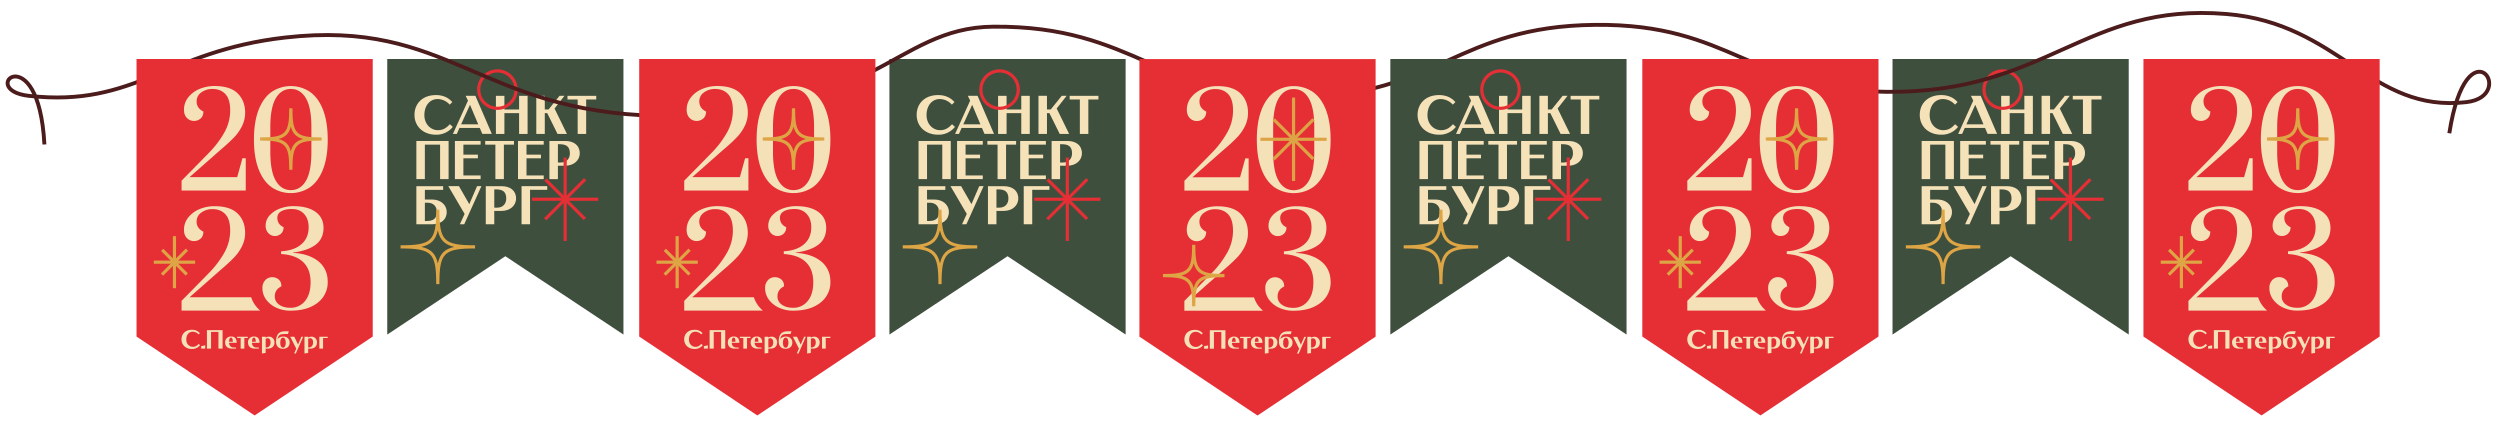<?xml version="1.0" encoding="UTF-8"?> <svg xmlns="http://www.w3.org/2000/svg" id="Слой_1" data-name="Слой 1" viewBox="0 0 2561.28 456.68"> <defs> <style>.cls-1{fill:#3f4f3e;}.cls-2{fill:#f6e2b9;}.cls-3{fill:#e62e35;}.cls-4{fill:#dea545;}.cls-5{fill:none;stroke:#4c1c1d;stroke-miterlimit:10;stroke-width:4px;}.cls-6{fill:#f4e1b8;}.cls-7{fill:#e62f35;}.cls-8{fill:#dda445;}</style> </defs> <polygon class="cls-1" points="2180.91 342.76 2059.91 262.52 1938.91 342.76 1938.91 60.43 2180.91 60.43 2180.91 342.76"></polygon> <path class="cls-2" d="M2006.06,130a21.31,21.31,0,0,1-17.23,8c-13.11,0-22-8.59-22-20.3s8.37-20.3,22-20.3c7.64,0,13.11,2.95,16.73,7.19l-2.68,2.62a16.9,16.9,0,0,0-12.27-5.74c-8.2,0-13.66,6.86-13.66,16.45,0,9.37,6.63,15.45,13.83,15.45,5.86,0,9.09-2.73,12.27-6.13Z"></path> <path class="cls-2" d="M2006.17,137.22l15.45-34.13-2.39-4.91h10l16.84,39h-9.76l-2.62-6.14h-20.75l-2.73,6.14Zm8.43-9.87h17.51l-8.42-20Z"></path> <polygon class="cls-2" points="2050.23 98.18 2058.93 98.18 2058.93 112.18 2073.99 112.18 2073.99 98.18 2082.69 98.18 2082.69 137.22 2073.99 137.22 2073.99 115.91 2058.93 115.91 2058.93 137.22 2050.23 137.22 2050.23 98.18"></polygon> <polygon class="cls-2" points="2100.32 98.18 2100.32 112.18 2104.17 112.18 2115.43 98.18 2120.45 98.18 2110.3 111.17 2123.02 137.22 2113.37 137.22 2102.83 115.91 2100.32 115.91 2100.32 137.22 2091.62 137.22 2091.62 98.18 2100.32 98.18"></polygon> <polygon class="cls-2" points="2123.57 98.18 2153.02 98.18 2153.02 101.92 2142.7 101.92 2142.7 137.22 2134 137.22 2134 101.92 2123.57 101.92 2123.57 98.18"></polygon> <polygon class="cls-2" points="1968.75 183.49 1968.75 144.44 2001.77 144.44 2001.77 183.49 1993.07 183.49 1993.07 148.18 1977.45 148.18 1977.45 183.49 1968.75 183.49"></polygon> <polygon class="cls-2" points="2008.23 144.44 2034.55 144.44 2034.55 148.18 2016.93 148.18 2016.93 158.44 2031.77 158.44 2031.77 162.18 2016.93 162.18 2016.93 179.75 2034.55 179.75 2034.55 183.49 2008.23 183.49 2008.23 144.44"></polygon> <polygon class="cls-2" points="2039.27 144.44 2068.72 144.44 2068.72 148.18 2058.4 148.18 2058.4 183.49 2049.7 183.49 2049.7 148.18 2039.27 148.18 2039.27 144.44"></polygon> <polygon class="cls-2" points="2072.88 144.44 2099.2 144.44 2099.2 148.18 2081.58 148.18 2081.58 158.44 2096.41 158.44 2096.41 162.18 2081.58 162.18 2081.58 179.75 2099.2 179.75 2099.2 183.49 2072.88 183.49 2072.88 144.44"></polygon> <path class="cls-2" d="M2113.76,183.49h-8.7V144.44h16.34c8.37,0,14.72,4.24,14.72,12.55,0,7.87-6.8,12.78-14.72,12.78h-7.64Zm0-17h2.9c6.13,0,9.37-4.12,9.37-9.37,0-7.47-4.24-9.37-10.65-9.37h-1.62Z"></path> <path class="cls-2" d="M1977.45,204.43h7.64c7.92,0,14.72,4.91,14.72,12.77,0,8.31-6.35,12.55-14.72,12.55h-16.34v-39h27.44v3.74h-18.74Zm1.62,22c6.41,0,10.65-1.89,10.65-9.37,0-5.24-3.23-9.37-9.37-9.37h-2.9v18.74Z"></path> <polygon class="cls-2" points="2012.36 190.71 2022.96 209.17 2030.94 190.71 2035.4 190.71 2017.78 229.75 2013.31 229.75 2018.16 219.16 2001.49 190.71 2012.36 190.71"></polygon> <path class="cls-2" d="M2048.56,229.75h-8.7v-39h16.34c8.37,0,14.72,4.24,14.72,12.55,0,7.86-6.8,12.77-14.72,12.77h-7.64Zm0-17h2.9c6.14,0,9.37-4.13,9.37-9.37,0-7.47-4.24-9.37-10.65-9.37h-1.62Z"></path> <polygon class="cls-2" points="2076.5 190.71 2102.83 190.71 2102.83 194.45 2085.2 194.45 2085.2 229.75 2076.5 229.75 2076.5 190.71"></polygon> <rect class="cls-3" x="2119.56" y="161.4" width="3.25" height="85.44"></rect> <rect class="cls-3" x="2087.28" y="202.5" width="67.81" height="3.25"></rect> <rect class="cls-3" x="2119.56" y="175.56" width="3.24" height="57.13" transform="translate(476.94 1559.69) rotate(-45)"></rect> <rect class="cls-3" x="2092.22" y="202.5" width="57.92" height="3.24" transform="translate(476.94 1559.69) rotate(-45)"></rect> <path class="cls-3" d="M2051.78,112.58a20.77,20.77,0,1,1,20.77-20.77A20.8,20.8,0,0,1,2051.78,112.58Zm0-38.29a17.52,17.52,0,1,0,17.52,17.52A17.54,17.54,0,0,0,2051.78,74.29Z"></path> <path class="cls-4" d="M1992.34,291.07h-3.25c0-32.08-4.44-36.52-36.52-36.52V251.3c32.08,0,36.52-4.44,36.52-36.52h3.25c0,32.08,4.44,36.52,36.52,36.52v3.25C1996.78,254.55,1992.34,259,1992.34,291.07Zm-18.51-38.14c9.84,2.2,14.68,7,16.89,16.89,2.2-9.85,7-14.69,16.89-16.89-9.85-2.21-14.69-7.05-16.89-16.89C1988.51,245.88,1983.67,250.72,1973.83,252.93Z"></path> <polygon class="cls-1" points="1153.22 342.76 1032.22 262.52 911.22 342.76 911.22 60.43 1153.22 60.43 1153.22 342.76"></polygon> <path class="cls-2" d="M978.37,130a21.31,21.31,0,0,1-17.23,8c-13.11,0-22-8.59-22-20.3s8.37-20.3,22-20.3c7.64,0,13.11,2.95,16.73,7.19l-2.68,2.62a16.9,16.9,0,0,0-12.26-5.74c-8.2,0-13.67,6.86-13.67,16.45,0,9.37,6.64,15.45,13.83,15.45,5.86,0,9.09-2.73,12.27-6.13Z"></path> <path class="cls-2" d="M978.49,137.22l15.44-34.13-2.39-4.91h10l16.84,39h-9.76l-2.62-6.14H985.23l-2.73,6.14Zm8.42-9.87h17.51l-8.42-20Z"></path> <polygon class="cls-2" points="1022.55 98.18 1031.25 98.18 1031.25 112.18 1046.31 112.18 1046.31 98.18 1055.01 98.18 1055.01 137.22 1046.31 137.22 1046.31 115.91 1031.25 115.91 1031.25 137.22 1022.55 137.22 1022.55 98.18"></polygon> <polygon class="cls-2" points="1072.63 98.18 1072.63 112.18 1076.48 112.18 1087.74 98.18 1092.76 98.18 1082.61 111.17 1095.33 137.22 1085.68 137.22 1075.14 115.91 1072.63 115.91 1072.63 137.22 1063.93 137.22 1063.93 98.18 1072.63 98.18"></polygon> <polygon class="cls-2" points="1095.89 98.18 1125.34 98.18 1125.34 101.92 1115.02 101.92 1115.02 137.22 1106.32 137.22 1106.32 101.92 1095.89 101.92 1095.89 98.18"></polygon> <polygon class="cls-2" points="941.06 183.49 941.06 144.44 974.08 144.44 974.08 183.49 965.38 183.49 965.38 148.18 949.76 148.18 949.76 183.49 941.06 183.49"></polygon> <polygon class="cls-2" points="980.54 144.44 1006.87 144.44 1006.87 148.18 989.24 148.18 989.24 158.44 1004.08 158.44 1004.08 162.18 989.24 162.18 989.24 179.75 1006.87 179.75 1006.87 183.49 980.54 183.49 980.54 144.44"></polygon> <polygon class="cls-2" points="1011.59 144.44 1041.03 144.44 1041.03 148.18 1030.71 148.18 1030.71 183.49 1022.02 183.49 1022.02 148.18 1011.59 148.18 1011.59 144.44"></polygon> <polygon class="cls-2" points="1045.19 144.44 1071.52 144.44 1071.52 148.18 1053.89 148.18 1053.89 158.44 1068.73 158.44 1068.73 162.18 1053.89 162.18 1053.89 179.75 1071.52 179.75 1071.52 183.49 1045.19 183.49 1045.19 144.44"></polygon> <path class="cls-2" d="M1086.07,183.49h-8.7V144.44h16.34c8.37,0,14.73,4.24,14.73,12.55,0,7.87-6.81,12.78-14.73,12.78h-7.64Zm0-17h2.9c6.14,0,9.37-4.12,9.37-9.37,0-7.47-4.24-9.37-10.65-9.37h-1.62Z"></path> <path class="cls-2" d="M949.76,204.43h7.64c7.92,0,14.73,4.91,14.73,12.77,0,8.31-6.36,12.55-14.73,12.55H941.06v-39H968.5v3.74H949.76Zm1.62,22c6.41,0,10.65-1.89,10.65-9.37,0-5.24-3.23-9.37-9.37-9.37h-2.9v18.74Z"></path> <polygon class="cls-2" points="984.68 190.71 995.27 209.17 1003.25 190.71 1007.71 190.71 990.09 229.75 985.63 229.75 990.48 219.16 973.8 190.71 984.68 190.71"></polygon> <path class="cls-2" d="M1020.87,229.75h-8.7v-39h16.34c8.37,0,14.73,4.24,14.73,12.55,0,7.86-6.81,12.77-14.73,12.77h-7.64Zm0-17h2.9c6.14,0,9.37-4.13,9.37-9.37,0-7.47-4.24-9.37-10.65-9.37h-1.62Z"></path> <polygon class="cls-2" points="1048.82 190.71 1075.14 190.71 1075.14 194.45 1057.52 194.45 1057.52 229.75 1048.82 229.75 1048.82 190.71"></polygon> <rect class="cls-3" x="1091.87" y="161.4" width="3.25" height="85.44"></rect> <rect class="cls-3" x="1059.59" y="202.5" width="67.81" height="3.25"></rect> <rect class="cls-3" x="1091.87" y="175.56" width="3.24" height="57.13" transform="translate(175.94 833) rotate(-45)"></rect> <rect class="cls-3" x="1064.53" y="202.5" width="57.92" height="3.24" transform="translate(175.94 833) rotate(-45)"></rect> <path class="cls-3" d="M1024.09,112.58a20.77,20.77,0,1,1,20.77-20.77A20.8,20.8,0,0,1,1024.09,112.58Zm0-38.29a17.52,17.52,0,1,0,17.52,17.52A17.54,17.54,0,0,0,1024.09,74.29Z"></path> <path class="cls-4" d="M964.65,291.07h-3.24c0-32.08-4.44-36.52-36.53-36.52V251.3c32.09,0,36.53-4.44,36.53-36.52h3.24c0,32.08,4.44,36.52,36.52,36.52v3.25C969.09,254.55,964.65,259,964.65,291.07Zm-18.51-38.14c9.84,2.2,14.69,7,16.89,16.89,2.2-9.85,7-14.69,16.89-16.89-9.85-2.21-14.69-7.05-16.89-16.89C960.83,245.88,956,250.72,946.14,252.93Z"></path> <polygon class="cls-1" points="638.73 342.76 517.74 262.52 396.74 342.76 396.74 60.43 638.73 60.43 638.73 342.76"></polygon> <path class="cls-2" d="M463.89,130a21.33,21.33,0,0,1-17.24,8c-13.1,0-22-8.59-22-20.3s8.37-20.3,22-20.3c7.64,0,13.11,2.95,16.73,7.19l-2.67,2.62a16.92,16.92,0,0,0-12.27-5.74c-8.2,0-13.67,6.86-13.67,16.45,0,9.37,6.64,15.45,13.83,15.45,5.86,0,9.1-2.73,12.28-6.13Z"></path> <path class="cls-2" d="M464,137.22l15.45-34.13-2.4-4.91h10l16.85,39h-9.76l-2.63-6.14H470.75L468,137.22Zm8.42-9.87h17.51l-8.42-20Z"></path> <polygon class="cls-2" points="508.06 98.18 516.76 98.18 516.76 112.18 531.82 112.18 531.82 98.18 540.52 98.18 540.52 137.22 531.82 137.22 531.82 115.91 516.76 115.91 516.76 137.22 508.06 137.22 508.06 98.18"></polygon> <polygon class="cls-2" points="558.14 98.18 558.14 112.18 561.99 112.18 573.26 98.18 578.27 98.18 568.13 111.17 580.84 137.22 571.19 137.22 560.65 115.91 558.14 115.91 558.14 137.22 549.44 137.22 549.44 98.18 558.14 98.18"></polygon> <polygon class="cls-2" points="581.4 98.18 610.85 98.18 610.85 101.92 600.53 101.92 600.53 137.22 591.83 137.22 591.83 101.92 581.4 101.92 581.4 98.18"></polygon> <polygon class="cls-2" points="426.57 183.49 426.57 144.44 459.59 144.44 459.59 183.49 450.89 183.49 450.89 148.18 435.27 148.18 435.27 183.49 426.57 183.49"></polygon> <polygon class="cls-2" points="466.05 144.44 492.38 144.44 492.38 148.18 474.75 148.18 474.75 158.44 489.59 158.44 489.59 162.18 474.75 162.18 474.75 179.75 492.38 179.75 492.38 183.49 466.05 183.49 466.05 144.44"></polygon> <polygon class="cls-2" points="497.1 144.44 526.55 144.44 526.55 148.18 516.23 148.18 516.23 183.49 507.53 183.49 507.53 148.18 497.1 148.18 497.1 144.44"></polygon> <polygon class="cls-2" points="530.7 144.44 557.03 144.44 557.03 148.18 539.4 148.18 539.4 158.44 554.24 158.44 554.24 162.18 539.4 162.18 539.4 179.75 557.03 179.75 557.03 183.49 530.7 183.49 530.7 144.44"></polygon> <path class="cls-2" d="M571.58,183.49h-8.7V144.44h16.34c8.37,0,14.73,4.24,14.73,12.55,0,7.87-6.81,12.78-14.73,12.78h-7.64Zm0-17h2.9c6.14,0,9.37-4.12,9.37-9.37,0-7.47-4.23-9.37-10.65-9.37h-1.62Z"></path> <path class="cls-2" d="M435.28,204.43h7.64c7.92,0,14.72,4.91,14.72,12.77,0,8.31-6.36,12.55-14.72,12.55H426.57v-39H454v3.74H435.28Zm1.61,22c6.42,0,10.66-1.89,10.66-9.37,0-5.24-3.24-9.37-9.37-9.37h-2.9v18.74Z"></path> <polygon class="cls-2" points="470.19 190.71 480.79 209.17 488.76 190.71 493.22 190.71 475.6 229.75 471.14 229.75 475.99 219.16 459.31 190.71 470.19 190.71"></polygon> <path class="cls-2" d="M506.39,229.75h-8.7v-39H514c8.36,0,14.72,4.24,14.72,12.55,0,7.86-6.8,12.77-14.72,12.77h-7.64Zm0-17h2.89c6.14,0,9.38-4.13,9.38-9.37,0-7.47-4.24-9.37-10.66-9.37h-1.61Z"></path> <polygon class="cls-2" points="534.33 190.71 560.65 190.71 560.65 194.45 543.03 194.45 543.03 229.75 534.33 229.75 534.33 190.71"></polygon> <rect class="cls-3" x="577.38" y="161.4" width="3.25" height="85.44"></rect> <rect class="cls-3" x="545.1" y="202.5" width="67.81" height="3.25"></rect> <rect class="cls-3" x="577.38" y="175.56" width="3.24" height="57.13" transform="translate(25.25 469.21) rotate(-45)"></rect> <rect class="cls-3" x="550.04" y="202.5" width="57.92" height="3.24" transform="translate(25.25 469.21) rotate(-45)"></rect> <path class="cls-3" d="M509.6,112.58a20.77,20.77,0,1,1,20.77-20.77A20.79,20.79,0,0,1,509.6,112.58Zm0-38.29a17.52,17.52,0,1,0,17.53,17.52A17.54,17.54,0,0,0,509.6,74.29Z"></path> <path class="cls-4" d="M450.16,291.07h-3.24c0-32.08-4.44-36.52-36.53-36.52V251.3c32.09,0,36.53-4.44,36.53-36.52h3.24c0,32.08,4.44,36.52,36.53,36.52v3.25C454.6,254.55,450.16,259,450.16,291.07Zm-18.51-38.14c9.84,2.2,14.69,7,16.89,16.89,2.2-9.85,7-14.69,16.89-16.89-9.84-2.21-14.69-7.05-16.89-16.89C446.34,245.88,441.49,250.72,431.65,252.93Z"></path> <path class="cls-5" d="M45.5,148C39.43,34.83-25.11,92.14,29.66,98.21,139.05,110.34,170,52.38,292.07,38.45c168.45-19.21,197.54,75.94,382.28,80.26,219.29,5.12,240.72-90.53,343.18-91.38,146.61-1.23,170.59,74.28,314.37,72.31,140.74-1.92,160.34-72.73,302.28-74.17,140.29-1.42,158.74,67.37,299.25,68.61,164,1.45,202.19-91.73,347.61-79.73,116.17,9.58,147.59,101.77,245.91,90.27,53.55-6.27.43-83.61-17.6,31.92"></path> <polygon class="cls-3" points="1924.55 344.8 1803.56 425.62 1682.56 344.8 1682.56 60.43 1924.55 60.43 1924.55 344.8"></polygon> <path class="cls-6" d="M1809.26,318.24h-80.6v-10l27.6-28.07a99.73,99.73,0,0,0,16.54-21.87,46,46,0,0,0,5.7-22q0-11.49-4.91-16.77t-13.28-5.29a18.8,18.8,0,0,0-11.38,3.53,10.94,10.94,0,0,0-4.84,9.26q0,6.92,6.93,10.31c0,3.14-1,5.53-2.87,7.18a10.06,10.06,0,0,1-6.8,2.48,9.71,9.71,0,0,1-7.2-3.07c-2-2-3-4.85-3-8.42a20,20,0,0,1,4.31-12.59,28.4,28.4,0,0,1,11.51-8.62,39,39,0,0,1,15.44-3.06q15.94,0,23.67,7.5t7.72,19.78a30.26,30.26,0,0,1-3.08,13.64,44.66,44.66,0,0,1-7.32,10.77q-4.26,4.56-11.58,11l-3.66,3.12-31.26,27.55H1800a31.08,31.08,0,0,0,2,4.75,30.12,30.12,0,0,0,2.24,3.54A32.9,32.9,0,0,0,1809.26,318.24Z"></path> <path class="cls-6" d="M1728.66,185.12l27.6-28.07a99.61,99.61,0,0,0,16.54-21.86,46,46,0,0,0,5.69-22q0-11.49-4.9-16.77t-13.28-5.29a18.81,18.81,0,0,0-11.38,3.52,11,11,0,0,0-4.84,9.27q0,6.93,6.94,10.31,0,4.71-2.88,7.18a10.06,10.06,0,0,1-6.8,2.48,9.74,9.74,0,0,1-7.2-3.06c-2-2-3-4.85-3-8.42a20,20,0,0,1,4.31-12.6A28.4,28.4,0,0,1,1747,91.19a39,39,0,0,1,15.44-3.06q15.94,0,23.67,7.5t7.72,19.78a30.26,30.26,0,0,1-3.08,13.64,45.14,45.14,0,0,1-7.32,10.77q-4.26,4.58-11.58,11l-3.66,3.13-31.26,27.54h48.79l5.36-19.32h3.4v33h-65.79Z"></path> <path class="cls-6" d="M1820.77,191.64q-8.51-6.13-13.21-18.47T1802.85,143q0-17.88,4.71-30.22t13.21-18.47a35.3,35.3,0,0,1,39.76,0q8.51,6.13,13.21,18.47t4.71,30.22q0,17.9-4.71,30.22t-13.21,18.47a35.25,35.25,0,0,1-39.76,0m35.31-6.39q5.63-9.52,5.63-29.77V130.29q0-20.1-5.63-29.63t-15.43-9.53q-9.81,0-15.44,9.53t-5.62,29.63v25.19q0,20.11,5.62,29.7t15.44,9.6q9.81,0,15.43-9.53"></path> <path class="cls-6" d="M1747.7,353.64a10.34,10.34,0,0,1-8.36,3.89c-6.35,0-10.68-4.16-10.68-9.83s4.06-9.83,10.68-9.83a10.22,10.22,0,0,1,8.12,3.49l-1.3,1.26a8.21,8.21,0,0,0-6-2.78c-4,0-6.63,3.33-6.63,8s3.22,7.48,6.71,7.48c2.84,0,4.41-1.33,6-3Z"></path> <polygon class="cls-6" points="1754.69 357.15 1754.69 338.25 1770.7 338.25 1770.7 357.15 1766.48 357.15 1766.48 340.06 1758.91 340.06 1758.91 357.15 1754.69 357.15"></polygon> <path class="cls-6" d="M1784.45,357.15h-4.19c-5.06,0-6.92-3-6.92-6.32a5.86,5.86,0,0,1,6.22-6.07c3,0,5.6,1.43,5.6,6.45h-7.77c.11,2.59,1.41,4.81,4.93,4.81h2.13Zm-3.27-7.07c0-2.41-.43-4.19-1.79-4.19s-1.92,1.46-2,4.19Z"></path> <polygon class="cls-6" points="1785.7 345 1796.52 345 1796.52 346.27 1793.03 346.27 1793.03 357.15 1789.24 357.15 1789.24 346.27 1785.7 346.27 1785.7 345"></polygon> <path class="cls-6" d="M1807.91,357.15h-4.19c-5.06,0-6.93-3-6.93-6.32a5.87,5.87,0,0,1,6.23-6.07c3,0,5.6,1.43,5.6,6.45h-7.77c.11,2.59,1.41,4.81,4.92,4.81h2.14Zm-3.27-7.07c0-2.41-.43-4.19-1.79-4.19s-1.92,1.46-2,4.19Z"></path> <path class="cls-6" d="M1814.84,345.81a7.66,7.66,0,0,1,3.35-.92,5.64,5.64,0,0,1,5.68,5.94c0,3.27-1.86,6.32-6.92,6.32h-2.11v4.46l-3.79.53V345h3.79Zm.6,10.21c2.84,0,4.43-2.14,4.43-5.19s-1.41-4.32-3-4.32a4.36,4.36,0,0,0-2,.57V356Z"></path> <path class="cls-6" d="M1825.5,349.67c0-6.05,2.27-10.28,9-10.28h4l-.81,2.83h-4.28c-3.84,0-5.7,1.16-6.41,5.45,1-1.91,3.71-2.91,5.68-2.91,4.47,0,6.77,2.81,6.77,6.32s-2.44,6.26-6.9,6.26-7.09-2.67-7.09-7.53Zm7.22,6.54c1.68,0,2.74-2.08,2.74-5.08,0-2.05-.65-5.24-2.74-5.24s-2.92,2.24-2.92,5.24.87,5.08,2.92,5.08"></path> <polygon class="cls-6" points="1846.2 357.15 1840.03 345 1844.2 345 1848.01 352.99 1851.5 345 1853.26 345 1845.79 362.14 1844.04 362.14 1846.2 357.15"></polygon> <path class="cls-6" d="M1858.4,345.81a7.67,7.67,0,0,1,3.36-.92,5.64,5.64,0,0,1,5.68,5.94c0,3.27-1.87,6.32-6.93,6.32h-2.11v4.46l-3.79.53V345h3.79ZM1859,356c2.84,0,4.43-2.14,4.43-5.19s-1.4-4.32-3-4.32a4.4,4.4,0,0,0-2,.57V356Z"></path> <polygon class="cls-6" points="1869.88 345 1878.45 345 1878.45 346.27 1873.66 346.27 1873.66 357.15 1869.88 357.15 1869.88 345"></polygon> <polygon class="cls-6" points="1752.91 357.15 1748.8 357.15 1748.8 354.66 1752.91 353.77 1752.91 357.15"></polygon> <path class="cls-6" d="M1878.23,285.22a25,25,0,0,0-9.53-17.63q-9.75-7.71-25.67-8.47v-.38q15.15-2,23.12-8.09t8-17.15q0-10.56-8.15-16.43t-22.69-5.86a38.43,38.43,0,0,0-14,2.54,26.29,26.29,0,0,0-10.5,7.07,15.16,15.16,0,0,0-4,10.26,10.83,10.83,0,0,0,2.79,7.78,8.86,8.86,0,0,0,6.63,2.93,9.09,9.09,0,0,0,6.31-2.36,8.52,8.52,0,0,0,2.62-6.69q-6.39-2.93-6.38-9.69a7.3,7.3,0,0,1,4-6.56q4-2.36,11-2.36,7.77,0,12.43,5.1t4.64,13.64q0,10.95-7.45,17.39t-20.84,7.21v2.79q14.91.9,22.56,8.22t7.64,20.71q0,9.19-3.17,15.35a21.27,21.27,0,0,1-2.56,3.89,18.49,18.49,0,0,1-14.91,6.89q-7.26,0-11.66-3.26a10,10,0,0,1-4.35-7.52c0-.31,0-.63,0-1q0-6.88,6.75-10.19c0-3.06-.93-5.39-2.8-7a9.86,9.86,0,0,0-6.63-2.42,9.44,9.44,0,0,0-7,3,11.27,11.27,0,0,0-2.93,8.22,19.36,19.36,0,0,0,2.33,9.36,19.8,19.8,0,0,0,1.49,2.36,26.29,26.29,0,0,0,10.39,8.29,33.79,33.79,0,0,0,14.46,3.05q12.49,0,21.09-4t12.87-10.64a26,26,0,0,0,4.27-14.4A34.07,34.07,0,0,0,1878.23,285.22Z"></path> <path class="cls-4" d="M1842.27,173.93H1839c0-26.26-3.64-29.9-29.9-29.9v-3.24c26.26,0,29.9-3.63,29.9-29.9h3.24c0,26.27,3.64,29.9,29.9,29.9V144C1845.91,144,1842.27,147.67,1842.27,173.93ZM1828,142.41c7.1,1.85,10.84,5.59,12.69,12.68,1.85-7.09,5.59-10.83,12.68-12.68-7.09-1.85-10.83-5.59-12.68-12.68C1838.8,136.82,1835.06,140.56,1828,142.41Z"></path> <rect class="cls-4" x="1719.8" y="241.93" width="3.25" height="53.34"></rect> <rect class="cls-4" x="1700.26" y="266.97" width="42.33" height="3.25"></rect> <rect class="cls-4" x="1719.81" y="250.76" width="3.24" height="35.67" transform="translate(314.27 1295.9) rotate(-45)"></rect> <rect class="cls-4" x="1703.35" y="266.97" width="36.16" height="3.24" transform="translate(314.27 1295.9) rotate(-45)"></rect> <polygon class="cls-3" points="2437.99 344.8 2316.99 425.62 2195.99 344.8 2195.99 60.43 2437.99 60.43 2437.99 344.8"></polygon> <path class="cls-6" d="M2322.69,318.24h-80.6v-10l27.6-28.07a99.73,99.73,0,0,0,16.54-21.87,46,46,0,0,0,5.7-22q0-11.49-4.91-16.77t-13.28-5.29a18.82,18.82,0,0,0-11.38,3.53,10.94,10.94,0,0,0-4.84,9.26q0,6.92,6.93,10.31c0,3.14-.95,5.53-2.87,7.18a10.06,10.06,0,0,1-6.8,2.48,9.71,9.71,0,0,1-7.2-3.07c-2-2-3-4.85-3-8.42a20,20,0,0,1,4.31-12.59,28.4,28.4,0,0,1,11.51-8.62,39,39,0,0,1,15.44-3.06q15.94,0,23.67,7.5t7.72,19.78a30.39,30.39,0,0,1-3.07,13.64,45,45,0,0,1-7.33,10.77q-4.24,4.56-11.57,11l-3.67,3.12-31.26,27.55h63.13a31.08,31.08,0,0,0,2.05,4.75,30.12,30.12,0,0,0,2.24,3.54A32.9,32.9,0,0,0,2322.69,318.24Z"></path> <path class="cls-6" d="M2242.09,185.12l27.6-28.07a99.61,99.61,0,0,0,16.54-21.86,46,46,0,0,0,5.69-22q0-11.49-4.9-16.77t-13.28-5.29a18.81,18.81,0,0,0-11.38,3.52,11,11,0,0,0-4.84,9.27q0,6.93,6.94,10.31,0,4.71-2.88,7.18a10.06,10.06,0,0,1-6.8,2.48,9.76,9.76,0,0,1-7.2-3.06c-2-2-3-4.85-3-8.42a20,20,0,0,1,4.31-12.6,28.4,28.4,0,0,1,11.51-8.62,39,39,0,0,1,15.44-3.06q15.94,0,23.67,7.5t7.72,19.78a30.26,30.26,0,0,1-3.08,13.64,45.14,45.14,0,0,1-7.32,10.77q-4.26,4.58-11.58,11l-3.66,3.13-31.26,27.54h48.79l5.36-19.32h3.4v33h-65.79Z"></path> <path class="cls-6" d="M2334.2,191.64q-8.5-6.13-13.21-18.47T2316.28,143q0-17.88,4.71-30.22t13.21-18.47a35.3,35.3,0,0,1,39.76,0q8.51,6.13,13.21,18.47t4.71,30.22q0,17.9-4.71,30.22T2374,191.64a35.25,35.25,0,0,1-39.76,0m35.31-6.39q5.63-9.52,5.63-29.77V130.29q0-20.1-5.63-29.63t-15.43-9.53q-9.81,0-15.43,9.53T2333,130.29v25.19q0,20.11,5.63,29.7t15.43,9.6q9.81,0,15.43-9.53"></path> <path class="cls-6" d="M2261.13,353.64a10.33,10.33,0,0,1-8.35,3.89c-6.36,0-10.69-4.16-10.69-9.83s4.06-9.83,10.69-9.83a10.21,10.21,0,0,1,8.11,3.49l-1.3,1.26a8.21,8.21,0,0,0-6-2.78c-4,0-6.63,3.33-6.63,8s3.22,7.48,6.71,7.48c2.84,0,4.41-1.33,6-3Z"></path> <polygon class="cls-6" points="2268.12 357.15 2268.12 338.25 2284.13 338.25 2284.13 357.15 2279.91 357.15 2279.91 340.06 2272.34 340.06 2272.34 357.15 2268.12 357.15"></polygon> <path class="cls-6" d="M2297.88,357.15h-4.19c-5.06,0-6.92-3-6.92-6.32a5.86,5.86,0,0,1,6.22-6.07c3,0,5.6,1.43,5.6,6.45h-7.77c.11,2.59,1.41,4.81,4.93,4.81h2.13Zm-3.27-7.07c0-2.41-.43-4.19-1.78-4.19s-1.92,1.46-2,4.19Z"></path> <polygon class="cls-6" points="2299.13 345 2309.95 345 2309.95 346.27 2306.46 346.27 2306.46 357.15 2302.68 357.15 2302.68 346.27 2299.13 346.27 2299.13 345"></polygon> <path class="cls-6" d="M2321.34,357.15h-4.19c-5.06,0-6.92-3-6.92-6.32a5.86,5.86,0,0,1,6.22-6.07c3,0,5.6,1.43,5.6,6.45h-7.77c.11,2.59,1.41,4.81,4.93,4.81h2.13Zm-3.27-7.07c0-2.41-.43-4.19-1.79-4.19s-1.92,1.46-2,4.19Z"></path> <path class="cls-6" d="M2328.27,345.81a7.66,7.66,0,0,1,3.35-.92,5.64,5.64,0,0,1,5.69,5.94c0,3.27-1.87,6.32-6.93,6.32h-2.11v4.46l-3.79.53V345h3.79Zm.6,10.21c2.84,0,4.43-2.14,4.43-5.19s-1.4-4.32-3-4.32a4.36,4.36,0,0,0-2,.57V356Z"></path> <path class="cls-6" d="M2338.93,349.67c0-6.05,2.27-10.28,9-10.28h4l-.81,2.83h-4.28c-3.84,0-5.7,1.16-6.41,5.45,1-1.91,3.71-2.91,5.68-2.91,4.47,0,6.77,2.81,6.77,6.32s-2.44,6.26-6.9,6.26-7.09-2.67-7.09-7.53Zm7.22,6.54c1.68,0,2.74-2.08,2.74-5.08,0-2.05-.65-5.24-2.74-5.24s-2.92,2.24-2.92,5.24.87,5.08,2.92,5.08"></path> <polygon class="cls-6" points="2359.63 357.15 2353.46 345 2357.63 345 2361.44 352.99 2364.93 345 2366.69 345 2359.22 362.14 2357.47 362.14 2359.63 357.15"></polygon> <path class="cls-6" d="M2371.83,345.81a7.67,7.67,0,0,1,3.36-.92,5.64,5.64,0,0,1,5.68,5.94c0,3.27-1.87,6.32-6.93,6.32h-2.11v4.46l-3.79.53V345h3.79Zm.6,10.21c2.84,0,4.43-2.14,4.43-5.19s-1.4-4.32-3-4.32a4.4,4.4,0,0,0-2,.57V356Z"></path> <polygon class="cls-6" points="2383.31 345 2391.88 345 2391.88 346.27 2387.09 346.27 2387.09 357.15 2383.31 357.15 2383.31 345"></polygon> <polygon class="cls-6" points="2266.34 357.15 2262.23 357.15 2262.23 354.66 2266.34 353.77 2266.34 357.15"></polygon> <path class="cls-6" d="M2391.67,285.22a25.1,25.1,0,0,0-9.53-17.63q-9.76-7.71-25.68-8.47v-.38q15.15-2,23.12-8.09t8-17.15q0-10.56-8.15-16.43t-22.69-5.86a38.34,38.34,0,0,0-13.95,2.54,26.26,26.26,0,0,0-10.51,7.07,15.16,15.16,0,0,0-3.95,10.26,10.79,10.79,0,0,0,2.8,7.78,8.82,8.82,0,0,0,6.63,2.93,9.08,9.08,0,0,0,6.3-2.36,8.52,8.52,0,0,0,2.62-6.69q-6.39-2.93-6.38-9.69a7.3,7.3,0,0,1,4-6.56q4-2.36,11-2.36,7.77,0,12.43,5.1t4.64,13.64q0,10.95-7.45,17.39t-20.84,7.21v2.79q14.91.9,22.56,8.22t7.64,20.71q0,9.19-3.17,15.35a20.77,20.77,0,0,1-2.56,3.89,18.49,18.49,0,0,1-14.91,6.89q-7.26,0-11.66-3.26a10,10,0,0,1-4.35-7.52c0-.31,0-.63,0-1q0-6.88,6.75-10.19c0-3.06-.93-5.39-2.8-7a9.86,9.86,0,0,0-6.63-2.42,9.44,9.44,0,0,0-7,3,11.27,11.27,0,0,0-2.93,8.22,19.36,19.36,0,0,0,2.33,9.36,19.8,19.8,0,0,0,1.49,2.36,26.29,26.29,0,0,0,10.39,8.29,33.82,33.82,0,0,0,14.46,3.05q12.49,0,21.09-4t12.87-10.64a26,26,0,0,0,4.27-14.4A36.46,36.46,0,0,0,2391.67,285.22Z"></path> <path class="cls-4" d="M2355.7,173.93h-3.24c0-26.26-3.64-29.9-29.9-29.9v-3.24c26.26,0,29.9-3.63,29.9-29.9h3.24c0,26.27,3.64,29.9,29.9,29.9V144C2359.34,144,2355.7,147.67,2355.7,173.93Zm-14.31-31.52c7.1,1.85,10.84,5.59,12.69,12.68,1.85-7.09,5.59-10.83,12.69-12.68-7.1-1.85-10.84-5.59-12.69-12.68C2352.23,136.82,2348.49,140.56,2341.39,142.41Z"></path> <rect class="cls-4" x="2233.24" y="241.93" width="3.25" height="53.34"></rect> <rect class="cls-4" x="2213.69" y="266.97" width="42.33" height="3.25"></rect> <rect class="cls-4" x="2233.24" y="250.76" width="3.24" height="35.67" transform="translate(464.65 1658.95) rotate(-45)"></rect> <rect class="cls-4" x="2216.78" y="266.97" width="36.16" height="3.24" transform="translate(464.65 1658.95) rotate(-45)"></rect> <polygon class="cls-1" points="1666.42 342.76 1545.42 262.52 1424.42 342.76 1424.42 60.43 1666.42 60.43 1666.42 342.76"></polygon> <path class="cls-2" d="M1491.58,130a21.35,21.35,0,0,1-17.24,8c-13.11,0-22-8.59-22-20.3s8.37-20.3,22-20.3c7.64,0,13.11,2.95,16.73,7.19l-2.68,2.62a16.9,16.9,0,0,0-12.26-5.74c-8.2,0-13.67,6.86-13.67,16.45,0,9.37,6.64,15.45,13.83,15.45,5.86,0,9.09-2.73,12.27-6.13Z"></path> <path class="cls-2" d="M1491.69,137.22l15.44-34.13-2.39-4.91h10l16.84,39h-9.76l-2.62-6.14h-20.75l-2.73,6.14Zm8.42-9.87h17.51l-8.42-20Z"></path> <polygon class="cls-2" points="1535.75 98.18 1544.45 98.18 1544.45 112.18 1559.51 112.18 1559.51 98.18 1568.2 98.18 1568.2 137.22 1559.51 137.22 1559.51 115.91 1544.45 115.91 1544.45 137.22 1535.75 137.22 1535.75 98.18"></polygon> <polygon class="cls-2" points="1585.83 98.18 1585.83 112.18 1589.68 112.18 1600.94 98.18 1605.96 98.18 1595.81 111.17 1608.53 137.22 1598.88 137.22 1588.34 115.91 1585.83 115.91 1585.83 137.22 1577.13 137.22 1577.13 98.18 1585.83 98.18"></polygon> <polygon class="cls-2" points="1609.09 98.18 1638.54 98.18 1638.54 101.92 1628.22 101.92 1628.22 137.22 1619.52 137.22 1619.52 101.92 1609.09 101.92 1609.09 98.18"></polygon> <polygon class="cls-2" points="1454.26 183.49 1454.26 144.44 1487.28 144.44 1487.28 183.49 1478.58 183.49 1478.58 148.18 1462.96 148.18 1462.96 183.49 1454.26 183.49"></polygon> <polygon class="cls-2" points="1493.74 144.44 1520.07 144.44 1520.07 148.18 1502.44 148.18 1502.44 158.44 1517.28 158.44 1517.28 162.18 1502.44 162.18 1502.44 179.75 1520.07 179.75 1520.07 183.49 1493.74 183.49 1493.74 144.44"></polygon> <polygon class="cls-2" points="1524.79 144.44 1554.23 144.44 1554.23 148.18 1543.92 148.18 1543.92 183.49 1535.22 183.49 1535.22 148.18 1524.79 148.18 1524.79 144.44"></polygon> <polygon class="cls-2" points="1558.39 144.44 1584.71 144.44 1584.71 148.18 1567.09 148.18 1567.09 158.44 1581.93 158.44 1581.93 162.18 1567.09 162.18 1567.09 179.75 1584.71 179.75 1584.71 183.49 1558.39 183.49 1558.39 144.44"></polygon> <path class="cls-2" d="M1599.27,183.49h-8.7V144.44h16.34c8.37,0,14.73,4.24,14.73,12.55,0,7.87-6.81,12.78-14.73,12.78h-7.64Zm0-17h2.9c6.14,0,9.37-4.12,9.37-9.37,0-7.47-4.24-9.37-10.65-9.37h-1.62Z"></path> <path class="cls-2" d="M1463,204.43h7.64c7.92,0,14.73,4.91,14.73,12.77,0,8.31-6.36,12.55-14.73,12.55h-16.34v-39h27.44v3.74H1463Zm1.62,22c6.41,0,10.65-1.89,10.65-9.37,0-5.24-3.23-9.37-9.37-9.37H1463v18.74Z"></path> <polygon class="cls-2" points="1497.88 190.71 1508.47 209.17 1516.45 190.71 1520.91 190.71 1503.29 229.75 1498.83 229.75 1503.68 219.16 1487 190.71 1497.88 190.71"></polygon> <path class="cls-2" d="M1534.07,229.75h-8.7v-39h16.34c8.37,0,14.73,4.24,14.73,12.55,0,7.86-6.81,12.77-14.73,12.77h-7.64Zm0-17h2.9c6.14,0,9.37-4.13,9.37-9.37,0-7.47-4.24-9.37-10.65-9.37h-1.62Z"></path> <polygon class="cls-2" points="1562.02 190.71 1588.34 190.71 1588.34 194.45 1570.71 194.45 1570.71 229.75 1562.02 229.75 1562.02 190.71"></polygon> <rect class="cls-3" x="1605.07" y="161.4" width="3.25" height="85.44"></rect> <rect class="cls-3" x="1572.79" y="202.5" width="67.81" height="3.25"></rect> <rect class="cls-3" x="1605.07" y="175.56" width="3.24" height="57.13" transform="translate(326.25 1195.89) rotate(-45)"></rect> <rect class="cls-3" x="1577.73" y="202.5" width="57.92" height="3.24" transform="translate(326.25 1195.89) rotate(-45)"></rect> <path class="cls-3" d="M1537.29,112.58a20.77,20.77,0,1,1,20.77-20.77A20.8,20.8,0,0,1,1537.29,112.58Zm0-38.29a17.52,17.52,0,1,0,17.52,17.52A17.54,17.54,0,0,0,1537.29,74.29Z"></path> <path class="cls-4" d="M1477.85,291.07h-3.24c0-32.08-4.44-36.52-36.53-36.52V251.3c32.09,0,36.53-4.44,36.53-36.52h3.24c0,32.08,4.44,36.52,36.52,36.52v3.25C1482.29,254.55,1477.85,259,1477.85,291.07Zm-18.51-38.14c9.84,2.2,14.69,7,16.89,16.89,2.2-9.85,7-14.69,16.89-16.89-9.84-2.21-14.69-7.05-16.89-16.89C1474,245.88,1469.18,250.72,1459.34,252.93Z"></path> <polygon class="cls-3" points="896.87 344.8 775.87 425.62 654.87 344.8 654.87 60.43 896.87 60.43 896.87 344.8"></polygon> <path class="cls-6" d="M781.57,318.24H701v-10l27.6-28.07a99.41,99.41,0,0,0,16.54-21.87,46,46,0,0,0,5.7-22q0-11.49-4.91-16.77t-13.28-5.29a18.77,18.77,0,0,0-11.37,3.53A10.93,10.93,0,0,0,716.4,227q0,6.92,6.94,10.31,0,4.71-2.88,7.18a10,10,0,0,1-6.8,2.48,9.71,9.71,0,0,1-7.2-3.07q-3-3.06-3-8.42a20,20,0,0,1,4.31-12.59,28.4,28.4,0,0,1,11.51-8.62,39,39,0,0,1,15.44-3.06q16,0,23.67,7.5t7.72,19.78A30.39,30.39,0,0,1,763,252.13a45,45,0,0,1-7.33,10.77q-4.25,4.56-11.57,11L740.47,277l-31.26,27.55h63.14a29.22,29.22,0,0,0,2,4.75,28.76,28.76,0,0,0,2.23,3.54A32.9,32.9,0,0,0,781.57,318.24Z"></path> <path class="cls-6" d="M701,185.12l27.6-28.07a100,100,0,0,0,16.55-21.86,46.15,46.15,0,0,0,5.69-22q0-11.49-4.91-16.77t-13.27-5.29a18.77,18.77,0,0,0-11.38,3.52,10.94,10.94,0,0,0-4.84,9.27q0,6.93,6.93,10.31,0,4.71-2.88,7.18a10.06,10.06,0,0,1-6.8,2.48,9.72,9.72,0,0,1-7.19-3.06c-2-2-3-4.85-3-8.42a20,20,0,0,1,4.31-12.6,28.4,28.4,0,0,1,11.51-8.62,39,39,0,0,1,15.44-3.06q15.94,0,23.67,7.5t7.72,19.78A30.26,30.26,0,0,1,763,129.05a44.85,44.85,0,0,1-7.32,10.77,157.89,157.89,0,0,1-11.58,11l-3.66,3.13-31.26,27.54H758l5.36-19.32h3.4v33H701Z"></path> <path class="cls-6" d="M793.08,191.64q-8.51-6.13-13.21-18.47T775.16,143q0-17.88,4.71-30.22t13.21-18.47a35.3,35.3,0,0,1,39.76,0q8.5,6.13,13.21,18.47T850.76,143q0,17.9-4.71,30.22t-13.21,18.47a35.25,35.25,0,0,1-39.76,0m35.32-6.39q5.61-9.52,5.62-29.77V130.29q0-20.1-5.62-29.63T813,91.13q-9.81,0-15.43,9.53t-5.63,29.63v25.19q0,20.11,5.63,29.7t15.43,9.6q9.81,0,15.44-9.53"></path> <path class="cls-6" d="M720,353.64a10.37,10.37,0,0,1-8.36,3.89c-6.36,0-10.69-4.16-10.69-9.83s4.06-9.83,10.69-9.83a10.21,10.21,0,0,1,8.11,3.49l-1.3,1.26a8.21,8.21,0,0,0-6-2.78c-4,0-6.63,3.33-6.63,8s3.22,7.48,6.71,7.48c2.84,0,4.41-1.33,5.95-3Z"></path> <polygon class="cls-6" points="727 357.15 727 338.25 743.01 338.25 743.01 357.15 738.79 357.15 738.79 340.06 731.22 340.06 731.22 357.15 727 357.15"></polygon> <path class="cls-6" d="M756.77,357.15h-4.2c-5.06,0-6.92-3-6.92-6.32a5.86,5.86,0,0,1,6.22-6.07c3,0,5.6,1.43,5.6,6.45h-7.76c.1,2.59,1.4,4.81,4.92,4.81h2.14Zm-3.28-7.07c0-2.41-.43-4.19-1.78-4.19s-1.92,1.46-2,4.19Z"></path> <polygon class="cls-6" points="758.01 345 768.83 345 768.83 346.27 765.34 346.27 765.34 357.15 761.56 357.15 761.56 346.27 758.01 346.27 758.01 345"></polygon> <path class="cls-6" d="M780.22,357.15H776c-5.06,0-6.92-3-6.92-6.32a5.86,5.86,0,0,1,6.22-6.07c3,0,5.6,1.43,5.6,6.45h-7.77c.11,2.59,1.41,4.81,4.93,4.81h2.13ZM777,350.08c0-2.41-.43-4.19-1.78-4.19s-1.92,1.46-2,4.19Z"></path> <path class="cls-6" d="M787.15,345.81a7.67,7.67,0,0,1,3.36-.92,5.64,5.64,0,0,1,5.68,5.94c0,3.27-1.87,6.32-6.93,6.32h-2.11v4.46l-3.79.53V345h3.79Zm.6,10.21c2.84,0,4.43-2.14,4.43-5.19s-1.4-4.32-3-4.32a4.4,4.4,0,0,0-2,.57V356Z"></path> <path class="cls-6" d="M797.81,349.67c0-6.05,2.27-10.28,9-10.28h4l-.81,2.83h-4.27c-3.85,0-5.71,1.16-6.42,5.45,1-1.91,3.71-2.91,5.69-2.91,4.46,0,6.76,2.81,6.76,6.32s-2.44,6.26-6.9,6.26-7.09-2.67-7.09-7.53Zm7.23,6.54c1.67,0,2.73-2.08,2.73-5.08,0-2.05-.65-5.24-2.73-5.24s-2.93,2.24-2.93,5.24.87,5.08,2.93,5.08"></path> <polygon class="cls-6" points="818.51 357.15 812.34 345 816.51 345 820.32 352.99 823.81 345 825.57 345 818.11 362.14 816.35 362.14 818.51 357.15"></polygon> <path class="cls-6" d="M830.71,345.81a7.67,7.67,0,0,1,3.36-.92,5.64,5.64,0,0,1,5.68,5.94c0,3.27-1.87,6.32-6.93,6.32h-2.11v4.46l-3.78.53V345h3.78Zm.6,10.21c2.84,0,4.44-2.14,4.44-5.19s-1.41-4.32-3-4.32a4.41,4.41,0,0,0-2,.57V356Z"></path> <polygon class="cls-6" points="842.19 345 850.76 345 850.76 346.27 845.97 346.27 845.97 357.15 842.19 357.15 842.19 345"></polygon> <polygon class="cls-6" points="725.23 357.15 721.11 357.15 721.11 354.66 725.23 353.77 725.23 357.15"></polygon> <path class="cls-6" d="M850.55,285.22A25.1,25.1,0,0,0,841,267.59q-9.76-7.71-25.68-8.47v-.38q15.17-2,23.13-8.09t8-17.15q0-10.56-8.15-16.43t-22.69-5.86a38.34,38.34,0,0,0-14,2.54,26.26,26.26,0,0,0-10.51,7.07,15.16,15.16,0,0,0-4,10.26,10.79,10.79,0,0,0,2.8,7.78,8.86,8.86,0,0,0,6.63,2.93,9.12,9.12,0,0,0,6.31-2.36,8.55,8.55,0,0,0,2.61-6.69q-6.39-2.93-6.38-9.69a7.3,7.3,0,0,1,4-6.56q4-2.36,11-2.36,7.77,0,12.43,5.1t4.65,13.64q0,10.95-7.46,17.39T803,257.47v2.79q14.89.9,22.55,8.22t7.64,20.71q0,9.19-3.17,15.35a20.77,20.77,0,0,1-2.56,3.89,18.49,18.49,0,0,1-14.91,6.89q-7.26,0-11.66-3.26a10,10,0,0,1-4.35-7.52c0-.31,0-.63,0-1q0-6.88,6.75-10.19c0-3.06-.93-5.39-2.8-7A9.84,9.84,0,0,0,793.8,284a9.4,9.4,0,0,0-7,3,11.24,11.24,0,0,0-2.94,8.22,19.36,19.36,0,0,0,2.33,9.36,18.69,18.69,0,0,0,1.5,2.36,26.19,26.19,0,0,0,10.38,8.29,33.82,33.82,0,0,0,14.46,3.05q12.5,0,21.09-4t12.88-10.64a26.1,26.1,0,0,0,4.26-14.4A36.46,36.46,0,0,0,850.55,285.22Z"></path> <path class="cls-4" d="M814.58,173.93h-3.24c0-26.26-3.64-29.9-29.9-29.9v-3.24c26.26,0,29.9-3.63,29.9-29.9h3.24c0,26.27,3.64,29.9,29.9,29.9V144C818.22,144,814.58,147.67,814.58,173.93Zm-14.31-31.52c7.1,1.85,10.84,5.59,12.69,12.68,1.85-7.09,5.59-10.83,12.69-12.68-7.1-1.85-10.84-5.59-12.69-12.68C811.11,136.82,807.37,140.56,800.27,142.41Z"></path> <rect class="cls-4" x="692.12" y="241.93" width="3.25" height="53.34"></rect> <rect class="cls-4" x="672.58" y="266.97" width="42.33" height="3.25"></rect> <rect class="cls-4" x="692.12" y="250.76" width="3.24" height="35.67" transform="translate(13.27 569.22) rotate(-45)"></rect> <rect class="cls-4" x="675.66" y="266.97" width="36.16" height="3.24" transform="translate(13.26 569.22) rotate(-45)"></rect> <polygon class="cls-3" points="381.87 344.8 260.87 425.62 139.87 344.8 139.87 60.43 381.87 60.43 381.87 344.8"></polygon> <path class="cls-6" d="M266.57,318.24H186v-10l27.59-28.07a99.48,99.48,0,0,0,16.55-21.87,46.08,46.08,0,0,0,5.69-22q0-11.49-4.91-16.77t-13.27-5.29a18.8,18.8,0,0,0-11.38,3.53,10.92,10.92,0,0,0-4.84,9.26q0,6.92,6.93,10.31,0,4.71-2.88,7.18a10,10,0,0,1-6.8,2.48,9.71,9.71,0,0,1-7.19-3.07q-3-3.06-3-8.42a20,20,0,0,1,4.31-12.59,28.36,28.36,0,0,1,11.52-8.62,39,39,0,0,1,15.43-3.06q16,0,23.67,7.5t7.72,19.78A30.39,30.39,0,0,1,248,252.13a44.68,44.68,0,0,1-7.33,10.77q-4.25,4.56-11.57,11L225.48,277l-31.27,27.55h63.14a29.22,29.22,0,0,0,2,4.75,28.76,28.76,0,0,0,2.23,3.54A32.9,32.9,0,0,0,266.57,318.24Z"></path> <path class="cls-6" d="M186,185.12l27.6-28.07a99.68,99.68,0,0,0,16.55-21.86,46.15,46.15,0,0,0,5.69-22q0-11.49-4.91-16.77t-13.27-5.29a18.79,18.79,0,0,0-11.38,3.52,10.94,10.94,0,0,0-4.84,9.27q0,6.93,6.93,10.31,0,4.71-2.88,7.18a10,10,0,0,1-6.8,2.48,9.72,9.72,0,0,1-7.19-3.06c-2-2-3-4.85-3-8.42a20,20,0,0,1,4.32-12.6,28.3,28.3,0,0,1,11.5-8.62,39.07,39.07,0,0,1,15.44-3.06q16,0,23.67,7.5t7.72,19.78A30.39,30.39,0,0,1,248,129.05a44.88,44.88,0,0,1-7.33,10.77q-4.25,4.58-11.57,11l-3.66,3.13-31.27,27.54H243l5.36-19.32h3.41v33H186Z"></path> <path class="cls-6" d="M278.08,191.64q-8.5-6.13-13.21-18.47T260.16,143q0-17.88,4.71-30.22t13.21-18.47a35.3,35.3,0,0,1,39.76,0q8.51,6.13,13.21,18.47T335.76,143q0,17.9-4.71,30.22t-13.21,18.47a35.25,35.25,0,0,1-39.76,0m35.32-6.39q5.63-9.52,5.62-29.77V130.29q0-20.1-5.62-29.63T298,91.13q-9.81,0-15.43,9.53t-5.62,29.63v25.19q0,20.11,5.62,29.7t15.43,9.6q9.81,0,15.44-9.53"></path> <path class="cls-6" d="M205,353.64a10.37,10.37,0,0,1-8.36,3.89c-6.36,0-10.69-4.16-10.69-9.83s4.06-9.83,10.69-9.83a10.18,10.18,0,0,1,8.11,3.49l-1.29,1.26a8.23,8.23,0,0,0-6-2.78c-4,0-6.62,3.33-6.62,8s3.22,7.48,6.71,7.48c2.84,0,4.41-1.33,5.95-3Z"></path> <polygon class="cls-6" points="212 357.15 212 338.25 228.02 338.25 228.02 357.15 223.8 357.15 223.8 340.06 216.22 340.06 216.22 357.15 212 357.15"></polygon> <path class="cls-6" d="M241.77,357.15h-4.19c-5.06,0-6.93-3-6.93-6.32a5.86,5.86,0,0,1,6.22-6.07c3,0,5.6,1.43,5.6,6.45h-7.76c.11,2.59,1.4,4.81,4.92,4.81h2.14Zm-3.28-7.07c0-2.41-.43-4.19-1.78-4.19s-1.92,1.46-2,4.19Z"></path> <polygon class="cls-6" points="243.02 345 253.84 345 253.84 346.27 250.35 346.27 250.35 357.15 246.56 357.15 246.56 346.27 243.02 346.27 243.02 345"></polygon> <path class="cls-6" d="M265.23,357.15H261c-5.06,0-6.92-3-6.92-6.32a5.86,5.86,0,0,1,6.22-6.07c3,0,5.6,1.43,5.6,6.45h-7.76c.1,2.59,1.4,4.81,4.92,4.81h2.14ZM262,350.08c0-2.41-.43-4.19-1.78-4.19s-1.92,1.46-2,4.19Z"></path> <path class="cls-6" d="M272.15,345.81a7.67,7.67,0,0,1,3.36-.92,5.64,5.64,0,0,1,5.68,5.94c0,3.27-1.87,6.32-6.93,6.32h-2.11v4.46l-3.78.53V345h3.78Zm.6,10.21c2.84,0,4.44-2.14,4.44-5.19s-1.41-4.32-3-4.32a4.41,4.41,0,0,0-2,.57V356Z"></path> <path class="cls-6" d="M282.82,349.67c0-6.05,2.27-10.28,9-10.28h4l-.81,2.83h-4.27c-3.84,0-5.71,1.16-6.41,5.45,1-1.91,3.7-2.91,5.68-2.91,4.46,0,6.76,2.81,6.76,6.32s-2.43,6.26-6.9,6.26-7.08-2.67-7.08-7.53Zm7.22,6.54c1.68,0,2.73-2.08,2.73-5.08,0-2.05-.65-5.24-2.73-5.24s-2.92,2.24-2.92,5.24.86,5.08,2.92,5.08"></path> <polygon class="cls-6" points="303.51 357.15 297.35 345 301.51 345 305.33 352.99 308.81 345 310.57 345 303.11 362.14 301.35 362.14 303.51 357.15"></polygon> <path class="cls-6" d="M315.72,345.81a7.59,7.59,0,0,1,3.35-.92,5.64,5.64,0,0,1,5.68,5.94c0,3.27-1.87,6.32-6.92,6.32h-2.11v4.46l-3.79.53V345h3.79Zm.59,10.21c2.84,0,4.44-2.14,4.44-5.19s-1.41-4.32-3-4.32a4.33,4.33,0,0,0-2,.57V356Z"></path> <polygon class="cls-6" points="327.19 345 335.76 345 335.76 346.27 330.98 346.27 330.98 357.15 327.19 357.15 327.19 345"></polygon> <polygon class="cls-6" points="210.23 357.15 206.11 357.15 206.11 354.66 210.23 353.77 210.23 357.15"></polygon> <path class="cls-6" d="M335.55,285.22A25.1,25.1,0,0,0,326,267.59q-9.75-7.71-25.68-8.47v-.38q15.17-2,23.13-8.09t8-17.15q0-10.56-8.15-16.43t-22.68-5.86a38.39,38.39,0,0,0-14,2.54,26.33,26.33,0,0,0-10.51,7.07,15.16,15.16,0,0,0-3.95,10.26,10.79,10.79,0,0,0,2.8,7.78,8.86,8.86,0,0,0,6.63,2.93,9.12,9.12,0,0,0,6.31-2.36,8.55,8.55,0,0,0,2.61-6.69q-6.37-2.93-6.38-9.69a7.3,7.3,0,0,1,4-6.56q4-2.36,11-2.36,7.77,0,12.43,5.1t4.65,13.64q0,10.95-7.46,17.39T288,257.47v2.79q14.91.9,22.56,8.22t7.64,20.71q0,9.19-3.18,15.35a20.77,20.77,0,0,1-2.56,3.89,18.48,18.48,0,0,1-14.9,6.89q-7.28,0-11.66-3.26a10,10,0,0,1-4.36-7.52c0-.31,0-.63,0-1q0-6.88,6.75-10.19c0-3.06-.93-5.39-2.8-7A9.84,9.84,0,0,0,278.8,284a9.42,9.42,0,0,0-7,3,11.24,11.24,0,0,0-2.94,8.22,19.26,19.26,0,0,0,2.34,9.36,18.61,18.61,0,0,0,1.49,2.36,26.22,26.22,0,0,0,10.39,8.29,33.76,33.76,0,0,0,14.46,3.05q12.48,0,21.09-4t12.87-10.64a26.1,26.1,0,0,0,4.26-14.4A36.46,36.46,0,0,0,335.55,285.22Z"></path> <path class="cls-4" d="M299.59,173.93h-3.25c0-26.26-3.63-29.9-29.89-29.9v-3.24c26.26,0,29.89-3.63,29.89-29.9h3.25c0,26.27,3.63,29.9,29.89,29.9V144C303.22,144,299.59,147.67,299.59,173.93Zm-14.31-31.52c7.09,1.85,10.83,5.59,12.68,12.68,1.86-7.09,5.6-10.83,12.69-12.68-7.09-1.85-10.83-5.59-12.69-12.68C296.11,136.82,292.37,140.56,285.28,142.41Z"></path> <rect class="cls-4" x="177.12" y="241.93" width="3.25" height="53.34"></rect> <rect class="cls-4" x="157.58" y="266.97" width="42.33" height="3.25"></rect> <rect class="cls-4" x="177.12" y="250.76" width="3.24" height="35.67" transform="translate(-137.57 205.06) rotate(-45)"></rect> <rect class="cls-4" x="160.66" y="266.97" width="36.16" height="3.24" transform="translate(-137.57 205.06) rotate(-45)"></rect> <polygon class="cls-7" points="1409.34 344.89 1288.34 425.71 1167.34 344.89 1167.34 60.52 1409.34 60.52 1409.34 344.89"></polygon> <path class="cls-6" d="M1294,318.34h-80.6v-10l27.6-28.07a99.61,99.61,0,0,0,16.54-21.86,46,46,0,0,0,5.7-22q0-11.48-4.91-16.77t-13.28-5.29a18.77,18.77,0,0,0-11.37,3.53,10.93,10.93,0,0,0-4.85,9.26c0,4.62,2.31,8,6.93,10.32,0,3.13-1,5.52-2.87,7.18a10.08,10.08,0,0,1-6.8,2.47,9.7,9.7,0,0,1-7.2-3.06c-2-2.05-3-4.85-3-8.42a20,20,0,0,1,4.31-12.6,28.29,28.29,0,0,1,11.51-8.61,39,39,0,0,1,15.44-3.07q16,0,23.67,7.51t7.72,19.77a30.39,30.39,0,0,1-3.07,13.64,45,45,0,0,1-7.33,10.77q-4.25,4.58-11.57,11l-3.67,3.13-31.26,27.54h63.14a29.22,29.22,0,0,0,2,4.75,29.62,29.62,0,0,0,2.23,3.55A33.73,33.73,0,0,0,1294,318.34Z"></path> <path class="cls-6" d="M1213.44,185.21l27.6-28.07a100,100,0,0,0,16.55-21.86,46.09,46.09,0,0,0,5.69-22q0-11.48-4.91-16.77t-13.27-5.29a18.78,18.78,0,0,0-11.38,3.53,10.94,10.94,0,0,0-4.84,9.27c0,4.61,2.3,8,6.93,10.31,0,3.13-1,5.53-2.88,7.18a10.11,10.11,0,0,1-6.8,2.48,9.69,9.69,0,0,1-7.19-3.07q-3-3.06-3-8.42a20,20,0,0,1,4.31-12.6,28.38,28.38,0,0,1,11.51-8.61,38.87,38.87,0,0,1,15.44-3.07q15.94,0,23.67,7.51t7.72,19.77a30.26,30.26,0,0,1-3.08,13.64,44.66,44.66,0,0,1-7.32,10.77,157.89,157.89,0,0,1-11.58,11l-3.66,3.13-31.26,27.54h48.79l5.36-19.31h3.4v33h-65.79Z"></path> <path class="cls-6" d="M1305.55,191.74q-8.5-6.13-13.21-18.48t-4.71-30.21q0-17.9,4.71-30.22t13.21-18.47a35.25,35.25,0,0,1,39.76,0q8.51,6.14,13.21,18.47t4.71,30.22q0,17.88-4.71,30.21t-13.21,18.48a35.3,35.3,0,0,1-39.76,0m35.32-6.4q5.61-9.53,5.62-29.76v-25.2q0-20.1-5.62-29.63t-15.44-9.53q-9.81,0-15.43,9.53t-5.63,29.63v25.2q0,20.1,5.63,29.69t15.43,9.6q9.81,0,15.44-9.53"></path> <path class="cls-6" d="M1232.49,353.73a10.34,10.34,0,0,1-8.36,3.89c-6.36,0-10.69-4.16-10.69-9.83s4.06-9.82,10.69-9.82a10.24,10.24,0,0,1,8.11,3.48l-1.3,1.27a8.17,8.17,0,0,0-6-2.78c-4,0-6.63,3.32-6.63,8s3.22,7.48,6.71,7.48c2.84,0,4.41-1.32,6-3Z"></path> <polygon class="cls-6" points="1239.47 357.24 1239.47 338.35 1255.48 338.35 1255.48 357.24 1251.26 357.24 1251.26 340.15 1243.69 340.15 1243.69 357.24 1239.47 357.24"></polygon> <path class="cls-6" d="M1269.24,357.24H1265c-5.06,0-6.92-3.05-6.92-6.31a5.86,5.86,0,0,1,6.22-6.08c3,0,5.6,1.43,5.6,6.45h-7.77c.11,2.6,1.41,4.81,4.93,4.81h2.14Zm-3.28-7.07c0-2.4-.43-4.18-1.78-4.18s-1.92,1.45-2,4.18Z"></path> <polygon class="cls-6" points="1270.48 345.1 1281.3 345.1 1281.3 346.36 1277.81 346.36 1277.81 357.24 1274.03 357.24 1274.03 346.36 1270.48 346.36 1270.48 345.1"></polygon> <path class="cls-6" d="M1292.69,357.24h-4.19c-5.06,0-6.92-3.05-6.92-6.31a5.86,5.86,0,0,1,6.22-6.08c3,0,5.6,1.43,5.6,6.45h-7.77c.11,2.6,1.41,4.81,4.93,4.81h2.13Zm-3.27-7.07c0-2.4-.43-4.18-1.78-4.18s-1.92,1.45-2,4.18Z"></path> <path class="cls-6" d="M1299.62,345.9A7.66,7.66,0,0,1,1303,345a5.64,5.64,0,0,1,5.68,5.94c0,3.26-1.87,6.31-6.93,6.31h-2.11v4.46l-3.79.54V345.09h3.79Zm.6,10.21c2.84,0,4.43-2.13,4.43-5.18s-1.4-4.32-3-4.32a4.4,4.4,0,0,0-2,.56v8.94Z"></path> <path class="cls-6" d="M1310.28,349.76c0-6,2.27-10.28,9-10.28h4l-.81,2.83h-4.27c-3.85,0-5.71,1.16-6.42,5.46,1-1.92,3.71-2.92,5.69-2.92,4.46,0,6.76,2.81,6.76,6.32s-2.44,6.26-6.9,6.26-7.09-2.67-7.09-7.53Zm7.23,6.54c1.67,0,2.73-2.08,2.73-5.08,0-2.05-.65-5.23-2.73-5.23s-2.93,2.24-2.93,5.23.87,5.08,2.93,5.08"></path> <polygon class="cls-6" points="1330.98 357.24 1324.81 345.1 1328.98 345.1 1332.79 353.09 1336.28 345.1 1338.04 345.1 1330.58 362.24 1328.82 362.24 1330.98 357.24"></polygon> <path class="cls-6" d="M1343.18,345.9a7.66,7.66,0,0,1,3.36-.91,5.64,5.64,0,0,1,5.68,5.94c0,3.26-1.87,6.31-6.93,6.31h-2.11v4.46l-3.78.54V345.09h3.78Zm.6,10.21c2.84,0,4.44-2.13,4.44-5.18s-1.41-4.32-3-4.32a4.41,4.41,0,0,0-2,.56v8.94Z"></path> <polygon class="cls-6" points="1354.66 345.1 1363.23 345.1 1363.23 346.36 1358.44 346.36 1358.44 357.24 1354.66 357.24 1354.66 345.1"></polygon> <polygon class="cls-6" points="1237.7 357.24 1233.58 357.24 1233.58 354.75 1237.7 353.86 1237.7 357.24"></polygon> <path class="cls-6" d="M1363,285.31a25.09,25.09,0,0,0-9.53-17.62q-9.77-7.71-25.68-8.48v-.38q15.17-2,23.13-8.09t8-17.14q0-10.57-8.15-16.44t-22.69-5.86a38.14,38.14,0,0,0-14,2.55,26.15,26.15,0,0,0-10.51,7.07,15.14,15.14,0,0,0-3.95,10.26,10.75,10.75,0,0,0,2.8,7.77,8.86,8.86,0,0,0,6.63,2.93,9.07,9.07,0,0,0,6.31-2.36,8.52,8.52,0,0,0,2.61-6.69q-6.39-2.93-6.38-9.68a7.31,7.31,0,0,1,4-6.57q4-2.34,11-2.35,7.77,0,12.43,5.09t4.65,13.64q0,11-7.46,17.39t-20.83,7.21v2.8q14.9.88,22.55,8.22t7.64,20.7q0,9.2-3.17,15.35a20.85,20.85,0,0,1-2.56,3.9,18.51,18.51,0,0,1-14.91,6.88q-7.26,0-11.66-3.25a10.05,10.05,0,0,1-4.35-7.53c0-.3,0-.63,0-.95q0-6.87,6.75-10.19c0-3.06-.93-5.39-2.8-7a9.84,9.84,0,0,0-6.63-2.42,9.44,9.44,0,0,0-7,3,11.24,11.24,0,0,0-2.94,8.22,19.33,19.33,0,0,0,2.33,9.36,18.8,18.8,0,0,0,1.5,2.37,26.26,26.26,0,0,0,10.38,8.28,33.83,33.83,0,0,0,14.46,3.06q12.49,0,21.09-4T1359,303.68a26.08,26.08,0,0,0,4.26-14.4A36.46,36.46,0,0,0,1363,285.31Z"></path> <path class="cls-4" d="M1224.59,313.86h-3.25c0-26.26-3.63-29.89-29.89-29.89v-3.25c26.26,0,29.89-3.63,29.89-29.89h3.25c0,26.26,3.63,29.89,29.89,29.89V284C1228.22,284,1224.59,287.6,1224.59,313.86Zm-14.31-31.51c7.09,1.85,10.83,5.59,12.68,12.68,1.86-7.09,5.6-10.83,12.69-12.68-7.09-1.86-10.83-5.6-12.69-12.69C1221.11,276.75,1217.37,280.49,1210.28,282.35Z"></path> <rect class="cls-8" x="1323.64" y="99.97" width="3.25" height="85.44"></rect> <rect class="cls-8" x="1291.36" y="141.07" width="67.81" height="3.25"></rect> <rect class="cls-8" x="1323.64" y="114.13" width="3.24" height="57.13" transform="translate(287.26 978.9) rotate(-45)"></rect> <rect class="cls-8" x="1296.3" y="141.07" width="57.92" height="3.24" transform="translate(287.26 978.9) rotate(-45)"></rect> </svg> 